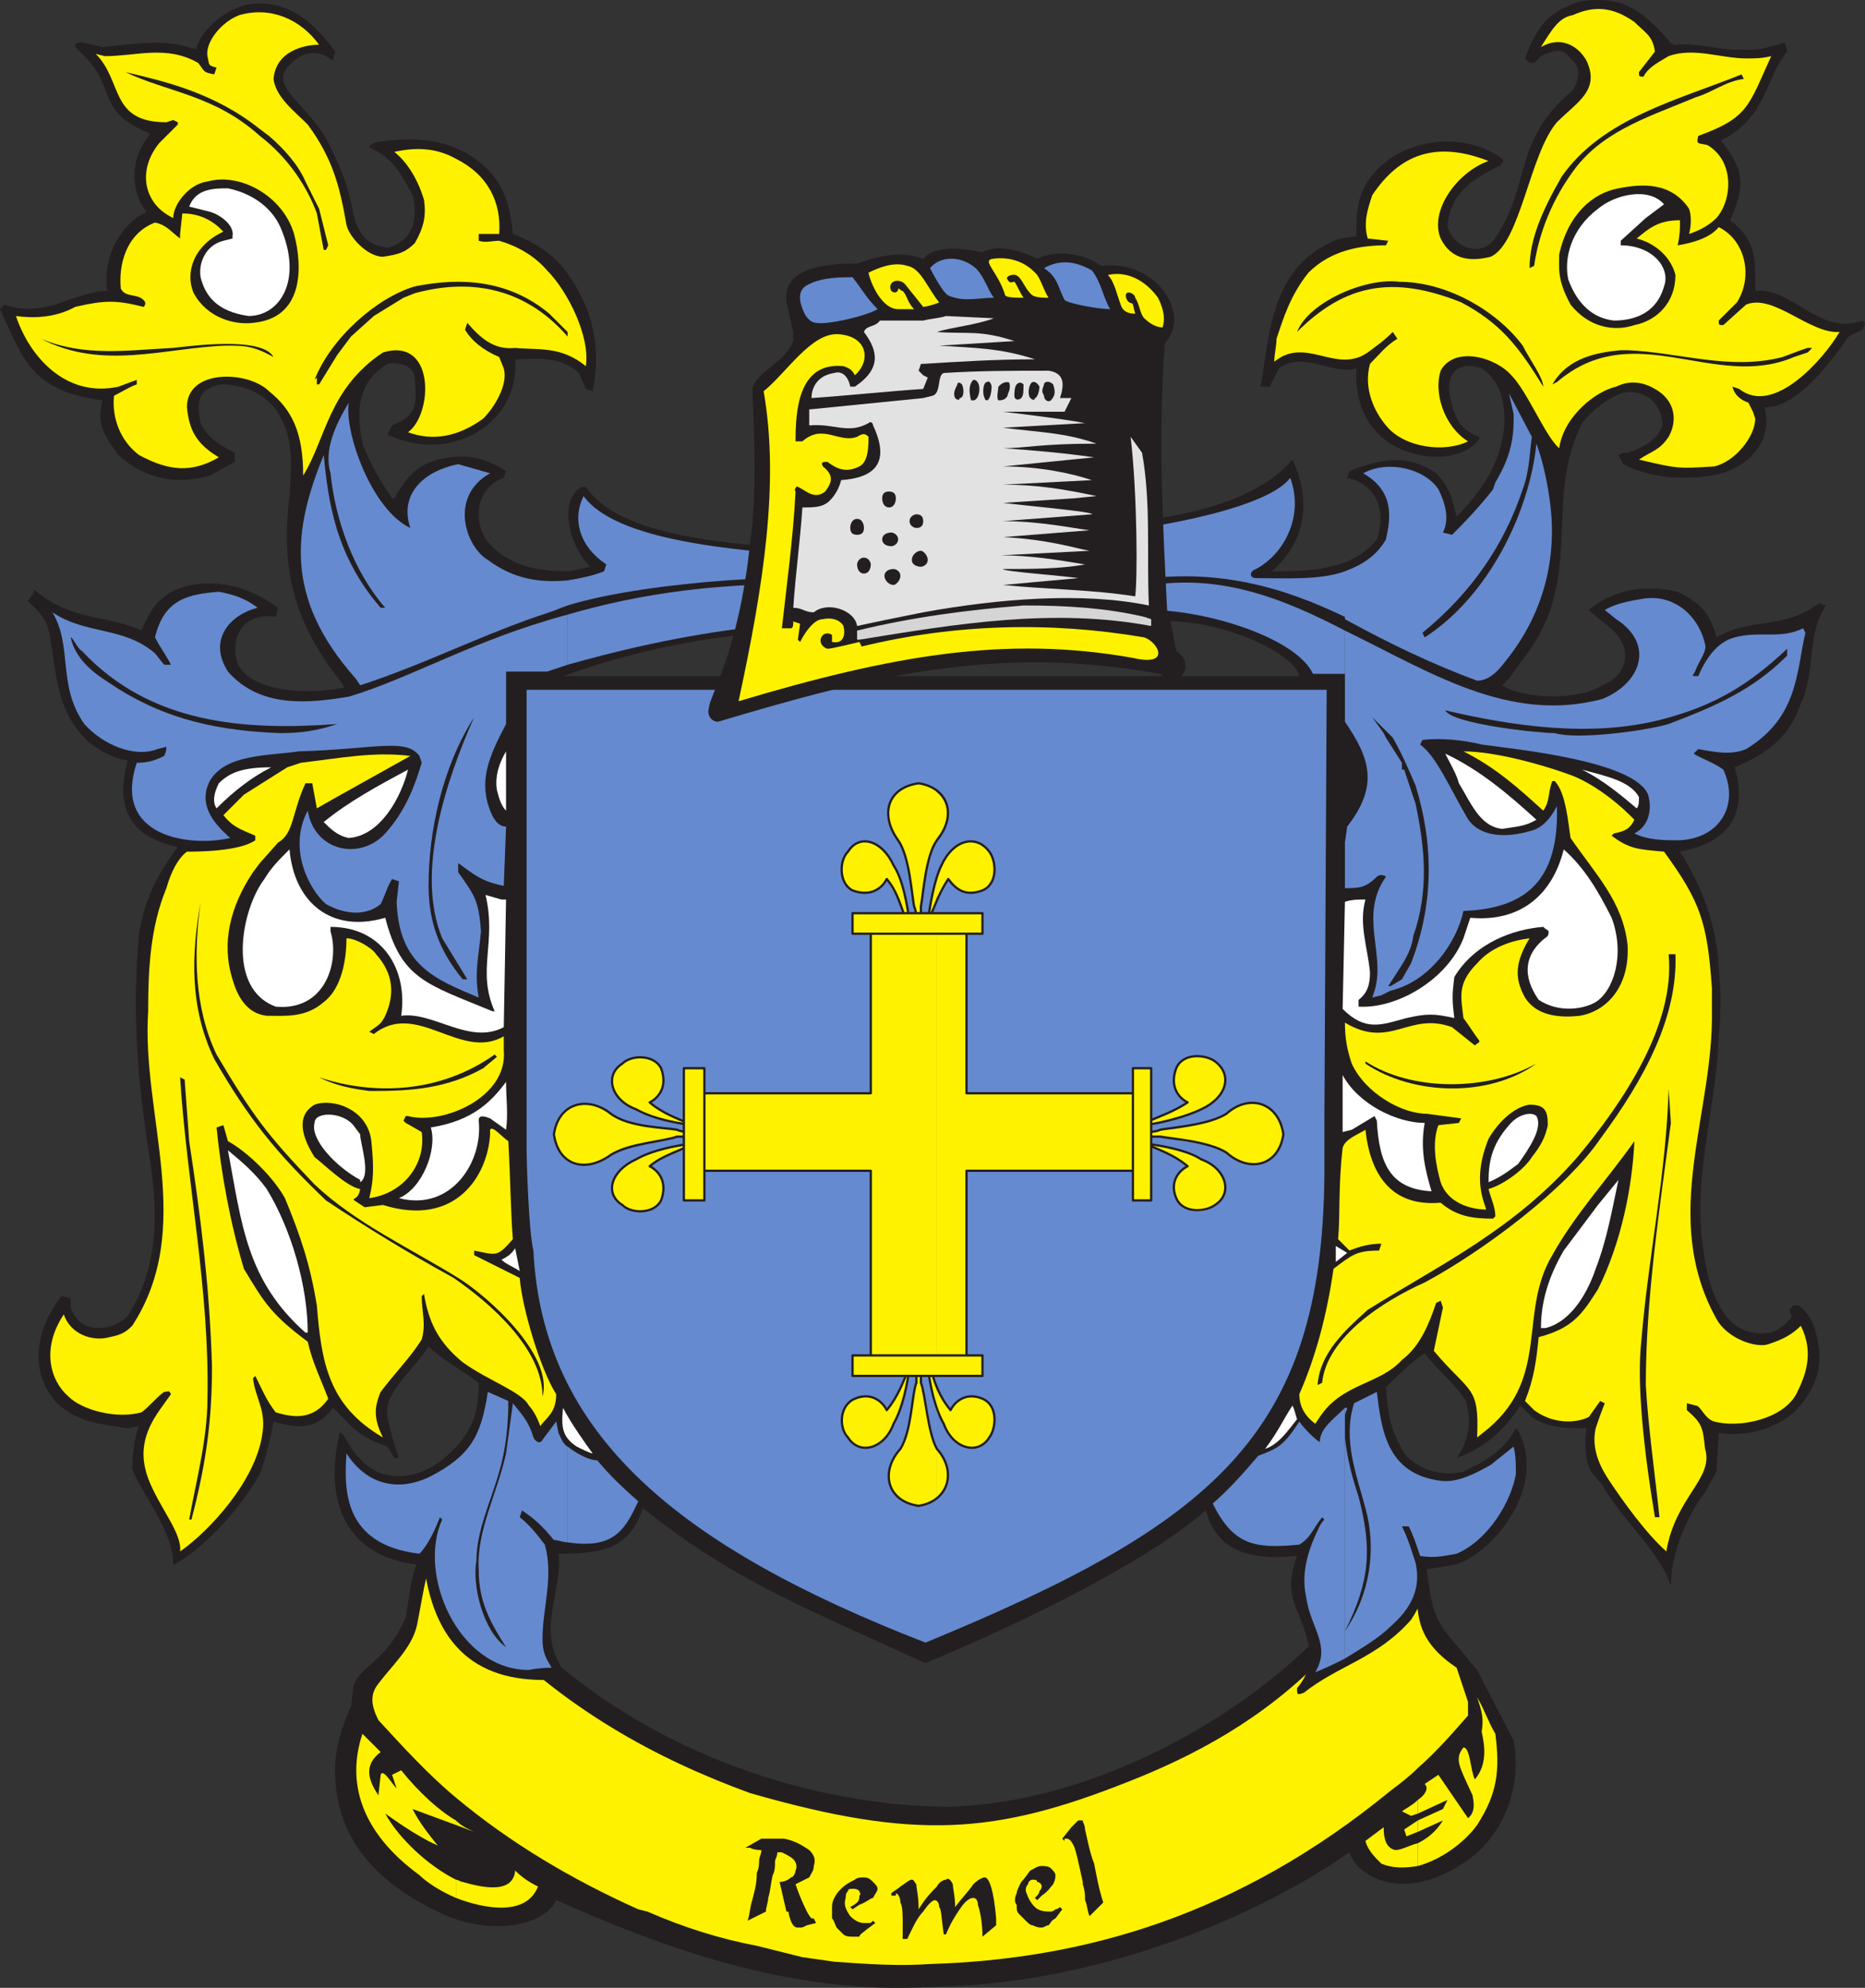 <svg xmlns="http://www.w3.org/2000/svg" width="613.616" height="654.068"><rect width="100%" height="100%" fill="#333333" stroke="none"/><path fill="#231f20" fill-rule="evenodd" d="m498 572.724-12-23.25-7.5-9c-9-9.75-7.5-16.5-9.75-28.5-2.25-6-6.75-15-13.5-18.75s-15-4.5-21.75 9c-4.5 7.5 3 11.25 6.75 9l4.5-6.75c6-3 9 6.75 4.5 14.25-18 31.5-78 74.25-137.25 75.75-39 0-108-15-155.25-74.25-2.25-6 0-9 6-5.25l2.25 2.25 3-1.5 3-10.5c-6-6.75-15.75-9.75-21-8.25-6.75 0-9 7.5-12 15s-3 11.25-4.5 20.25c-6.75 15-14.25 15-17.25 22.5l-.75 6.75c-3 6.75-4.5 11.25-5.25 18.75-.75 24 12.75 39 35.25 49.5 16.5 7.5 33.75 3.75 37.5-4.5 32.25 14.25 75.75 31.5 123.75 28.5 54.75-.75 107.25-23.25 137.25-44.25 2.25 7.5 16.5 16.5 36 4.5 14.25-8.25 21-25.5 18-41.25"/><path fill="#fff200" fill-rule="evenodd" d="M466.5 606.474v7.5c8.25-2.25 15.75-8.25 19.5-13.5 6.75-10.5 7.5-18 6-30-2.25-3.75-3.75-8.25-6-12 1.5 4.5 2.25 6.75 1.5 11.25.75 3.75 2.25 10.5-2.25 15.75-1.5-3-1.5-10.5-3.75-10.5-3 3.75-1.5 6 3 15.75 0 .75 1.5 5.25-1.5 7.5l-9.75-14.25-4.5 3c1.5 1.5 0 3.75-2.25 5.25v4.5l9.75-4.5-1.5 3-8.25 3.75v3.75l8.25-3.75c-2.25 3.75-5.25 6-8.25 7.5"/><path fill="#fff200" fill-rule="evenodd" d="M466.5 529.974v51.75c6-5.25 11.25-11.25 16.5-17.25v-4.5l-3.75-11.25c-9-6-12-12-12.75-18.75m0 51.75v-51.75c-.75-4.5-1.5-9-2.25-15 0-8.25-7.5-21.75-19.5-20.25-4.5.75-7.5 7.5-9 11.25l3.75.75c3-5.25 6.75-7.5 9.75-6 4.5 1.5 6.75 6 7.5 12.75 0 6-15 24.75-21 31.5-20.25 21-43.5 33-64.5 41.25-43.5 17.25-69.75 19.5-124.5 3.75-30.75-11.25-61.5-27.75-88.5-56.25-4.5-4.5-6.75-8.25-8.25-12v69.75c18 15 38.25 27 60 36.75l3 .75c12 5.25 24 9 36 11.25l15 3.75 10.5 1.5c10.5.75 21 1.5 31.5.75 50.25-1.5 101.25-15.75 151.5-57 3-2.25 6-4.5 9-7.5m0 15v-4.5c-1.5 1.5-3 2.25-5.25 3.75l3 1.5 2.25-.75m0 6v-3.75l-4.5 3 .75 2.25 3.75-1.5m0 11.25v-7.5c-3 .75-5.25 2.25-7.5 2.25-3-.75-3.75-3.75-3.75-7.5l-6 4.5c.75 3 3 5.25 5.25 7.5 3.75 1.5 7.5 1.5 12 .75m-316.5 4.5v6c9.75 3.75 23.25 6 27-3.75-3-1.5-5.25-3-7.5-5.25-.75 8.25-12 5.25-17.25 3.75-.75 0-1.5-.75-2.25-.75m0-19.5v1.5l6 2.25c-1.5-.75-3.75-1.5-6-3.75m0-99v6.75c1.5-.75 3.75-1.5 6.75-1.5 3 .75 5.25 2.25 7.5 5.25l.75-3.75.75-2.25c-3.75-2.25-10.5-6-15.75-4.5m0 6.75v-6.75c-1.5.75-2.25 1.5-3.75 3-6 11.25-6.75 20.25-9 31.5-1.5 7.5-8.25 13.5-12.75 19.5-3 3.75-2.25 7.5 0 12 8.25 9 16.5 18 25.5 25.5v-69.75c-.75-3-1.5-5.25-1.5-7.5-.75-3.75 0-6 1.5-7.5"/><path fill="#fff200" fill-rule="evenodd" d="M150 600.474v-1.5c-5.25-3-12-9-18-16.5l-3 1.5 1.5 4.5c-1.5-1.5-4.5-6.75-5.25-4.5l-.75 6.75c-3-4.5-5.25-9.75.75-14.25l-6-6c-5.25 15.75-.75 32.25 18.75 46.5 2.25 2.25 6.75 5.25 12 7.5v-6c-9-4.5-18.75-13.5-23.25-21.75 5.25 3.75 12 8.25 17.25 10.5-3-3.75-6-7.5-8.25-12l14.25 5.25"/><path fill="#231f20" fill-rule="evenodd" d="M85.5 484.974c-6.75 12-18.75 24.75-28.5 30 0-11.25-9.75-22.5-13.5-31.5 0-3.75.75-11.25 2.25-14.25l-3.75.75c-8.25-1.5-15.75-1.5-23.25-8.25-9-9.75-7.5-24 1.5-35.25l3 .75v3c3.75 11.25 18 6 19.5 1.5 11.25-18 8.25-39.75 6-54-3.75-24-5.25-46.5-3-70.5 1.5-9.75 5.25-18.75 12.75-28.5-17.25-3.75-20.25-14.25-16.5-28.5-4.5-.75-9-3-12.75-6-10.5-9.75-10.5-21-12.75-34.5-.75-5.25-3-8.25-7.5-12 1.5-1.5 2.25-3 2.25-3.75 12 10.5 24 8.25 35.25 13.5 3-6.75 5.25-11.25 13.5-14.25 10.5-3 21-.75 31.5 6.75l-.75 3c-10.5-1.5-15 6-12.75 15 4.5 10.5 25.5 10.5 35.25 8.25l-.75-1.5c-15.75-19.5-20.25-37.5-17.25-61.5.75-11.25 1.5-19.5-4.5-28.5-5.25-6.75-12.75-8.25-18-8.25-7.5 1.5-8.25 5.25-6.75 12.75 2.25 4.5 5.25 6.75 11.25 9.75v3l-8.25 4.5c-10.5 3-21 1.5-30-6.75-4.5-6-7.5-10.5-5.25-18-24-3-26.25-14.25-33.75-30l1.5-1.5c6 2.25 12.75 1.5 18.75-.75 4.5-1.5 10.5-3.75 15-3.75-1.5-10.5 3.75-21 12-25.5.75 0 .75-.75.75-.75-3.75-4.5-6.75-15.75 1.5-25.5-18.75-7.5-10.5-15-22.5-26.25-1.5-1.5-4.5-3.75 0-3.75l6.75 1.5c8.25-.75 17.25-2.25 25.5-.75l5.25 1.5.75-2.25C69 6.474 78 1.224 84 1.224c10.5-.75 18.75 5.25 26.25 15.75 0 .75-.75 2.25-.75 3-4.5-3.75-9-3-12.75 0-4.5 3.75-4.5 6.75-1.5 10.5 4.5 6 9.75 9.75 13.5 18 3.75 7.5 6 13.5 7.5 21.75 1.5 6.75 4.5 10.5 11.25 11.25 9.75-2.25 9.75-12 8.25-17.25-3.75-6.75-6-12-14.25-15.75 0-.75.75-.75 1.5-1.5 16.5-3 30 0 39 10.5 4.5 5.25 6 12 6.75 19.5 6 2.25 12.75 6 17.25 12 9 12 12 25.5 9 39.75l-2.25-.75-2.25-5.25c-6.75-6-14.25-4.5-21-4.5 1.5 21.75-21.75 34.5-42 24.75l1.5-3c7.5-3 8.25-6 7.5-15 0-4.5-4.5-6-9-5.25-11.25 6.75-9.75 18-8.25 26.25 3 7.5 5.25 11.25 9.75 18h.75c3-5.25 6-9.75 12-12 9-3 16.5-2.25 24.75 3l-.75 2.25c-9 3-10.5 14.25-5.25 21 7.5 9 18.75 9.75 27 9.75l6.75-1.5c-6-5.25-11.25-21-3-26.25h1.5c14.25 21 67.5 18 78.75 22.5l6.75 15.75c-3.75 14.25-34.5 3-93 24H427.5c-1.5-7.5-26.25-19.5-48-18l-21.75-30.75c9-2.25 50.25-2.25 67.5-22.5 5.25 11.25 6 25.5-6.75 36.75 11.25 0 26.25 0 34.5-10.5 3-8.25.75-18-9.75-20.25l.75-2.25c9.75-3.75 18.75-6 28.5.75 4.5 4.5 5.25 8.25 6.75 14.25 10.5-10.5 15-20.25 15.75-30.75 0-6-.75-13.5-7.5-18-6-2.25-12 0-10.5 9 1.5 6.75 3 11.25 9.75 13.5v.75c-5.25 6.75-15.75 6.75-22.5 4.5-10.5-3-18.75-12-18-27.75-8.25 2.25-17.25-6-25.5 0l-3 6h-3c3-16.5 3-40.5 26.25-48.75l5.25-.75c0-7.5 0-14.25 6-21 9-10.5 28.5-14.25 42-4.5.75.75 0 1.5-.75 2.25-9 4.5-16.5 9-17.25 20.25 2.25 6.75 10.5 9.75 15 4.5 12.75-17.25 6-33 26.25-49.5 3.75-6.75.75-9-1.5-11.25-2.25-3-6-1.5-9 0l-2.25 2.25h-1.5l-1.5-1.5c3.75-9.75 6.75-15 18-18.75 15-2.25 21 3.75 29.25 12.75 0 .75 1.5 1.5 2.25 1.5 7.5-.75 17.25 2.25 21 1.5 6 .75 9.75-.75 15-2.25l.75 3c-5.25 6-6.75 16.5-13.5 23.25-3 3-5.25 4.5-8.25 6 7.5 9.75 8.25 14.25 3 26.25 9 6.75 8.25 13.5 8.25 23.25 12-1.5 21 15 35.25 9.75 1.5.75.75 1.5 0 3l-4.5 2.25c-5.25 7.5-17.25 24-27.75 23.25 3 10.5-4.5 20.25-17.25 22.5-10.5 1.5-20.25.75-29.25-3.75l-1.5-3 1.5-.75h1.5c5.25-1.5 12.75-6 11.25-11.25-1.5-7.5-8.25-9.75-13.5-8.25-5.25 2.25-9 5.25-12.75 9.75-12.75 25.5.75 50.25-18 75.75l-6 8.25-2.25 2.25c6.75 4.5 24.75 5.25 33 0 7.5-3 9-9.75 6-15-3-4.5-6.75-6-10.5-9.75 9-7.5 19.5-8.25 29.25-6 7.5 3.75 10.5 6.75 12.75 15 11.25-6.75 21.75-2.25 33.75-11.25l2.25.75c-6.75 10.5-3 21-8.25 32.25-3.75 11.25-11.25 16.5-21.75 21 4.5 15.75-2.25 24.75-18 27.75 7.5 12 12 24 12.75 38.25.75 7.5.75 15 0 22.5-.75 21-6.75 40.5-6 60.75.75 12.75 3.75 39.75 22.5 36.75 2.25 0 6-3 7.5-5.25l-.75-2.25c1.5-1.5.75-1.5 3-1.5 3 2.25 4.5 5.25 5.25 7.5 3 9.75 2.25 18-6 27-6 6-16.5 9-25.5 7.5 0 0-.75 12-.75 12.75l-3.75 6.75c-6.75 9-11.25 21-11.25 30.75-.75-1.5-.75-2.25-1.5-3.75-6-11.25-15-18.75-21-29.25l-3.75-4.5c-2.25-4.5-2.25-10.5-1.5-14.25-6 0-12.75 0-18-3.75l-3.75-3.75c-4.5 6.75-10.5 13.5-21 17.25 3.75-5.25 5.25-12 3-18.75-3-5.25-9.75-10.5-13.5-15.75-4.5 3-9 7.5-12.75 11.25.75 11.25 2.25 15 6 21.75 5.25 6 12.75 7.5 19.5 6 6-3 12.75-6 17.25-14.25l.75.75c10.5 20.25-11.25 42.75-21.75 44.25l-9 1.5c.75 6.75-1.5 12-4.5 16.5-11.25 12.75-24 15-35.25 24-2.25.75-2.25.75-2.25-1.5 3.75-4.5 5.25-9.75 3.75-14.25-2.25-12-9-15-3.75-29.25-15.75 1.5-26.25-1.5-30-15-21.75 18.75-65.25 39-92.25 50.25-42.75-19.5-63.75-27.75-93-51-4.5 14.25-15 15-27.75 15 1.5 12.75-7.5 24.75 1.5 38.25 1.5.75 2.25 3 0 3-25.5 2.25-42-8.25-45.75-37.5-23.25-1.5-33.75-18-27.75-43.5h.75l1.5 2.25c2.25 4.5 6.75 9.75 12 11.25 8.25 2.25 17.25-.75 25.5-10.5 5.25-6.75 6-12.75 6-19.5-6-4.5-12-7.5-16.5-12-4.5 7.5-15 15-13.5 23.25.75 4.5 2.25 9 3.75 13.5h-1.5l-2.25-3.75c-11.25-3.75-12.75-8.25-18-12.75-5.25 7.5-12 6.75-19.5 4.5-.75 4.5-3 13.5-4.5 17.25"/><path fill="#668acf" fill-rule="evenodd" d="M173.25 226.974v150c0 6 .75 28.5 2.25 34.5 3 60.75 48 97.5 129 129 94.5-39 130.5-68.25 131.25-153.75v-18.75l.75-141H173.25m269.25 309.75v9c6-3.75 11.25-6.75 15.75-11.25 7.5-6.75 9-13.5 7.5-20.25-1.5-4.5-2.25-7.5-4.5-12h2.25c1.5 3 2.25 5.25 3.75 9.75 5.25.75 7.5 0 12-.75 10.5-4.5 18-17.25 19.5-26.25 0-3 0-6-.75-9l-7.5 6c-5.25 3-11.25 6-16.5 5.25-18-2.25-19.5-17.25-21-29.25l-7.5 3.75c-3.75 12 .75 23.25 3.75 34.5 3.75 13.5 1.5 28.5-6.75 40.5"/><path fill="#668acf" fill-rule="evenodd" d="M442.5 472.974v63.75c8.25-16.5 9-27 4.5-44.25-2.25-6.75-3.75-12.75-4.5-19.5m0-9.75v3c0-1.5.75-2.25.75-3h-.75m0-186v15c4.5 0 6.75 0 10.5-3.75.75-.75 2.25-.75 3 0-9 12.75 0 25.5-3.75 37.5l-.75 2.25 3-.75 3-1.5c12.75-3 21.75-15.75 24-26.25 21-.75 31.5-10.5 30.75-34.5-2.25 4.5-5.25 7.5-9 8.25-7.5 2.25-17.25 2.25-21-5.25-5.25-9-9.75-19.5-15-23.25l.75-1.5c6-.75 13.5 0 19.5 1.5 10.5 1.5 50.25 5.25 54.75 16.5 1.5 5.25 0 10.5-4.5 12.75 4.5 2.25 9.75 2.25 15 2.25 13.5-.75 19.5-12 14.25-23.25-3-2.25-7.5-3.75-9.75-5.25l1.5-1.5c4.5.75 10.5 2.25 15.75 0 17.25-10.5 16.5-25.5 19.5-38.25l-.75-1.5c-7.5 3.75-14.25.75-22.5 3-6 1.5-9.75 7.5-12 12.75-3 0-1.5 0-.75-2.25s3.75-6 3-8.25c-2.25-9.75-10.5-16.5-20.25-15-4.5.75-9 1.5-12.75 3.75l3.75 3c12.75 8.25 8.25 21-4.5 26.25-30.75 8.25-57-9-84.75-22.5v30c8.25 12 11.25 21 .75 34.5l-.75 5.25"/><path fill="#668acf" fill-rule="evenodd" d="M442.5 187.974v15.75c15 8.25 29.25 15 43.5 20.25 3.75 0 6.75-3 9-6 13.5-16.5 17.25-35.25 15-52.5-.75-6-2.25-13.5-4.5-19.5-2.25 22.5-15.75 50.25-36.75 63.75l-.75-1.5c16.5-13.5 27-29.25 33-47.25 2.25-6 2.25-12 3-17.25l-7.5-14.25 1.5 6.75v2.25c0 6.75-1.5 12.75-6 20.25l-.75 2.25c-2.25 3-6.75 8.25-12.75 14.25l-.75.75-3-.75c2.25-4.5.75-9.75-1.5-14.25-4.5-6.75-16.5-9.75-24.75-5.25 10.5 6 9 15 7.5 21.75-3 5.25-7.5 8.25-13.5 10.5m0 15.75v-15.75c-8.25 3-19.5 2.25-29.25 2.25-2.25 0-2.25-2.25 0-3 9.75-5.25 15.75-18 11.25-30-8.25 11.25-54 18-63 18l12 15.75c31.5-5.25 56.25 6 69 12v.75"/><path fill="#668acf" fill-rule="evenodd" d="M442.5 237.474v-30c-20.25-10.5-42-19.5-67.5-14.25l5.25 7.5c19.5.75 46.5 9.75 51.75 21h10.5v15.75m0 228.75v-3c-3.75 3.75-8.25 6.75-8.25 11.25-1.5-.75-5.25-4.5-6.75-6.75-5.25 8.25-7.5 9-13.5 11.25-4.5 5.25-9 10.5-15 15.75 6.75 13.5 13.5 15 28.5 13.5 3.75-2.25 4.5-5.25 7.5-9l.75.75c-1.5 1.5-2.25 3.75-3 5.25-3 6.75-4.5 13.5-3 20.25 1.5 10.5 8.25 15.75 3 24.75 3.75-1.5 6.75-3 9.75-4.5v-9c0 .75-.75 1.5-.75 2.25 0-.75.75-1.5.75-2.25v-70.5m-255.75 9.75v31.5c15 2.25 18.75-3.75 23.25-13.5-6-5.25-9.75-9-13.5-13.5-3 0-6.75-2.25-9.75-4.5m0-273.75v16.5c63.75-18 84.75-10.5 90-18.75 0-2.25-.75-4.5-2.25-7.5-36.75-1.5-64.5 3-87.75 9.75"/><path fill="#668acf" fill-rule="evenodd" d="M186.75 190.974v8.25c26.25-8.25 84-11.25 87.75-7.5l-3.75-8.25c-20.25-2.25-66.75-3.75-78.75-20.25-3.75 7.5-1.5 16.5 7.5 22.5l-.75 2.25c-3.75 1.5-7.5 2.25-12 3m0 8.25v-8.25c-8.25.75-17.25 0-26.25-6.75-7.5-4.5-12.75-21 .75-28.5l-10.5-3c-11.25 2.25-19.5 9.75-15.75 21-12.75-6-21.75-31.5-20.25-41.25-4.5 7.5-8.25 15.75-6 23.25 1.5 15 7.5 32.25 18 44.25h-1.5c-15-17.25-17.25-35.25-18.75-50.25-9.75 24-13.5 46.5 10.5 73.5l1.5 2.25c21-6.75 41.25-17.25 62.25-24 2.25-.75 3.75-1.5 6-2.25"/><path fill="#668acf" fill-rule="evenodd" d="M186.75 218.724v-16.5c-30.75 8.25-51.75 21-72 27-13.5 2.25-29.25 3.75-39.75-8.25-6.75-10.5.75-18.75 9.75-21-3.75-3-8.25-4.5-12.75-5.25-9.75.75-18 2.25-21 15 1.5 3 3.75 6 5.25 9H54l-3-3.75c-10.5-9-22.5-6-33.75-13.5 6.75 11.25 1.5 24 10.5 36.75 6 6.75 16.5 11.25 24 8.25l3-.75c0 .75 0 1.5-.75 3-3 1.5-5.25 2.25-9 2.25-8.25 24.75 18 27.75 30.75 24.75-6-5.25-10.5-11.25-6.75-18.75 5.25-9 19.5-8.25 29.25-9.75 25.5-.75 35.25-4.5 39.75 1.5l.75 2.25c-2.25 7.5-5.25 15.75-12 23.25-8.25 9-23.25 6-25.5-7.5-6.75 12.75.75 26.25 6 30.75 6.75 3.75 13.5 3.75 18 0 1.5-3 2.25-6 3.75-8.25l2.25.75-.75 6.75c.75 21 12.75 25.5 27 31.5-1.5-8.25 0-13.5.75-21.75-.75-10.5-2.25-12-7.5-19.5v-3c5.25 3.75 7.5 6 15 7.5l.75-19.5c-3.75 0-5.25-5.25-6-7.5-2.25-8.25 0-15 6-26.25v-17.25H180l6.75-2.25m0 288.75v-31.5c-1.5-.75-2.25-3-3-4.5l-.75-3.75-4.5 6c-.75 1.5-2.25.75-3-.75-1.5-5.25-3.75-7.5-6.75-11.25l-2.25 16.5c-3 13.5-9.75 25.5-9 38.25 0 10.5 3.75 17.25 9 25.5-7.5-5.25-11.25-20.25-9.75-28.5 0-9.75 4.5-18.75 7.5-29.25 2.25-7.5 3-15.75 3-23.25l-6.75-3c-2.25 15-6 21-18.75 27.75-10.5 5.25-21 3-27.75-7.5-.75 11.25-1.5 30 24 33 3-3 5.25-8.25 6.75-12l.75.75c-8.25 18 5.25 49.5 28.5 49.5 3.75-.75 6.75-.75 7.5-.75-2.25-3.75-3-5.25-3-9.75 0-9.75 3.75-20.25.75-30.75-2.25-3-5.25-6.75-8.25-9l.75-2.25c4.5 3 6.75 5.25 10.5 9.75 1.5 0 3 .75 4.5.75"/><path fill="#fff" fill-rule="evenodd" d="M416.25 476.724c4.5-6 6-9.75 9-14.25.75 1.5.75 2.25 1.5 4.5-3 3.75-6 8.25-10.5 9.75m-226.5-.75c-4.5-3-5.25-6-4.5-12.75 2.25 4.5 7.5 12 9.75 15-.75 0-3.75-1.5-5.25-2.25m-89.25-37.5c-19.5-17.25-21-36-25.5-60 4.5 3.75 9 7.5 12.75 12.75 8.25 13.5 13.5 32.25 13.5 47.25h-.75m406.5-1.5c0-8.25 2.25-16.5 7.5-25.5l11.25-15 6.75-8.25c-2.25 10.5-3.75 19.5-7.5 29.25-2.25 6.75-7.5 17.25-16.5 19.5H507m-342-22.5c1.5-.75 3-1.5 4.5-3.75l1.5 7.5c-2.25-1.5-4.5-2.25-6-3.75m274.5-4.5 3.75 2.25-3.75 3zm-308.25-15.75c7.5-3 12.75-15.75 10.5-23.25 14.25-2.25 20.25-9 24.75-15 0 5.25.75 10.5 0 15.75l-5.25-3.75c-3.75-1.5-3.75 0-3.75.75 1.5 13.5-9 30-26.25 25.5m321.75-25.5-.75-1.5-7.5 4.5-3 .75v-18.75c5.25 9.75 18 15.75 27 15.75-1.5 8.25 0 15 2.25 22.5-13.5-.75-17.25-9-18-23.25m-334.5 19.5c-8.25-4.5-16.5-13.5-15-18.75 0-3.75 9-3.75 12.75.75l2.25 3c0 3 3.75 13.5 0 15.75v-.75m371.25.75c0-6 .75-12 6.75-18.75 3-3.75 7.5-4.5 9-3 2.25 3.75-2.25 10.5-6 15.75-3 2.25-6 4.5-9.75 6M132 334.224c2.25-15-6-29.25-23.25-29.25v1.5c3 9.75-1.5 26.25-18 24.75-16.5-6-11.25-32.25-3.75-42 2.25-3.75 4.5-6 8.25-9.75 1.5 17.25 13.5 27.75 31.5 22.5 5.25 20.25 13.5 21.75 35.25 30.75h.75c-6-13.5.75-22.5-3-38.25l5.25 1.5h1.5l-.75 42c-11.25 6-23.25-5.25-33.75-3.75m309.75-2.25.75-35.25c2.25-.75 4.5-.75 6.75-.75-2.25 8.25.75 15.75 1.5 24 0 3.75-.75 6.75-3.75 9v2.25c12.75.75 29.25-9 34.5-22.5l2.25-6.75c16.5 1.5 27-7.5 30.75-22.5 6.75 6 11.25 13.5 15.75 22.5 4.5 12 .75 24-5.25 27.75-3.75 2.25-12 3.75-18.75-.75-5.25-7.5-5.25-15 3-21 .75-2.25 0-1.5-1.5-3-9.75.75-22.5 5.25-29.25 16.5-.75 6-.75 7.5 0 13.5-6.75-1.5-9-1.5-15.75 0-8.25 2.25-13.5 4.5-21-3"/><path fill="#231f20" fill-rule="evenodd" d="M456.75 324.474c3.75-6 7.5-10.5 8.25-16.5 5.25-15 3.75-29.25.75-43.5l-3.75-11.25h-.75v-2.25l-5.25-8.25-.75-1.5-3.75-5.25 6.75 6.75c3 5.25 5.25 10.5 7.5 15.75 6 19.5 6 39-1.5 58.5l-3 5.25-3.75 2.25h-.75m-304.5-2.25c-7.5-9-11.25-18.75-11.25-30.75 0-18 4.5-39 15-55.5-9 20.25-19.5 51-10.5 72.75l8.25 13.5h-1.5"/><path fill="#fff" fill-rule="evenodd" d="M106.5 270.474c8.25-6.75 18-12 27.75-17.25-2.25 9-9 21.75-19.5 22.5-3.75-.75-6-3-8.25-5.25m373.5-12.75c-.75-3-3-6.75-4.5-9.75 11.25 5.25 21 13.5 30 21.75-3.75 2.25-6.75 2.25-11.25 3-7.5-.75-10.5-9-14.25-15m-316.5 2.25c-.75-4.5.75-9 3-12.75v19.5c-1.5-1.5-2.25-3.75-3-6.75m375 6c-4.5-3.75-10.5-9-18-12.75 8.25 2.25 15.75 3.75 18.75 9 0 1.5 0 3-.75 3.75m-467.25 0c-1.5-2.25-.75-5.25.75-8.25 3.75-3.75 8.25-5.25 17.25-5.25-6 3-12 7.5-18 13.5"/><path fill="#231f20" fill-rule="evenodd" d="M511.5 241.224c-5.25 0-33.75-3-36-7.5 22.5 5.25 48 9 71.25 3 17.25-4.5 28.5-11.25 41.25-23.25v2.25c-11.25 11.25-23.25 16.5-39 22.5-7.5 2.25-30 5.25-37.5 3"/><path fill="#fff200" fill-rule="evenodd" d="M99.75 156.474c0-14.25-3.75-21.75-11.25-27.75-6.75-6.75-27-7.5-27 5.25.75 7.5 3 12 10.5 16.5-9 5.25-16.5 4.5-26.25-.75-6-4.5-9-12-8.25-19.5 3-1.5 5.25-3 7.5-3.75v-1.5l-6 2.25c-17.25 3.75-29.25-9.75-33.75-23.25 5.25.75 12.75.75 19.5-3 9.75-2.25 13.5-2.25 22.5 0 .75-.75.75-1.5 0-2.25-2.25-2.25-6-.75-7.5-3.75-.75-7.5 1.5-18 11.25-21.75 3.75.75 5.25 3 8.25 5.25v-1.5l.75-6.75c4.5 0 9 1.5 12.75 5.25l.75.75c-9.75 4.5-12.75 13.5-9.75 20.25 4.5 8.25 13.5 10.5 19.5 9.75 16.5-1.5 16.5-18 13.5-29.25-3.75-12.75-18-20.25-28.5-17.25-6 .75-11.25 7.5-11.25 12-9.75-4.5-12-15.75-4.5-24.75l6-6v-.75l-1.5-.75-2.25.75c-18.75 0-14.25-13.5-23.25-22.5l3 .75c10.5 0 20.25-3.75 30.75 2.25 2.25 3 1.5 3 5.25 3.75l.75-2.25c-3-.75-2.25-.75-3-3.75-.75-4.5 4.5-11.25 10.5-13.5 10.5-3 20.25 1.5 26.25 9.75-5.25 0-14.25 2.25-15 11.25.75 6 6.75 10.5 11.25 15 8.25 11.25 10.5 20.25 12.75 33 .75 3.75 6.75 10.5 12 10.5 5.25-.75 7.5-1.5 10.5-4.5 3-5.25 3.75-9 3-14.25-2.25-7.5-6-12.75-9.75-15.75 6.75-1.5 13.5-1.5 20.25 2.25 10.5 5.25 15 14.25 14.25 24.75h-6.75v2.25c2.25.75 4.5 0 6.75 0 5.25 1.5 11.25 4.5 15.75 9.75 6.75 6.75 14.25 21.75 12.75 31.5-8.25-6.75-15.75-5.25-23.25-6-6.75.75-11.25-3-15.75-8.25l-.75 2.25c2.25 3.75 6 6.75 11.25 9l1.5 3.75c1.5 5.25-3 12.75-6.75 16.5-8.25 6-16.5 7.5-24.75 4.5 8.25-6 9-31.5-8.25-26.25-18 12-18.75 28.5-26.25 40.5m-40.5 354c.75-6-6.75-14.25-10.5-24-3-8.25-1.5-15 3.75-22.5l3.75-5.25c-.75-1.5-.75-.75-2.25-.75-2.25 1.5-5.25 5.25-7.5 6.75-8.25 2.25-19.5-.75-24-5.25-6-5.25-9-15.75-1.5-27 2.25 6.75 9.75 9 15 7.5 3.75-.75 5.25-1.5 7.5-3.75 21-32.25 3-69 5.25-103.5 0-14.25.75-27.75 6-40.5 1.5-5.25 3.75-9.75 6.75-12 3 0 17.25 0 22.5-3.75v-1.5c-5.25-2.25-7.5-3-10.5-6.75l6.75-6.75 14.25-9 4.5-1.5c12.75-1.5 24-3.75 36-2.25l-25.5 14.25-5.25 3-1.5-8.25h-2.25c-4.5 9.75-3.75 16.5-9 19.5l-6 6.75-2.25 3c-7.5 11.25-10.5 23.25-6.75 35.25 1.5 5.25 4.5 11.25 11.25 12 6 0 12.75.75 18.75-4.5 6-4.5 7.5-14.25 7.5-21 3 0 8.25 3 9.75 5.25 6 6.75 6 13.5 3 20.25-1.5 3-2.25 3-5.25 5.25l1.5.75c14.25-11.25 28.5 9 42.75.75v4.5c1.5 15.75-20.25 24.75-31.5 21.75h-.75l-.75 1.5.75.75 5.25 3c1.5 10.5-6 20.25-17.25 21.75 1.5-6 1.5-10.5.75-18-.75-11.25-12.75-15-18.75-12.75-5.25 3-5.25 9 0 17.25 3 2.25 10.5 9.75 15 10.5-.75 5.25-5.25 1.5 1.5 6l6-.75c24 7.5 34.5-9.75 35.25-23.25v-1.5c.75-1.5 3.75 2.25 6 3.75.75 13.5.75 23.25 1.5 32.25-5.25 6-5.25 5.25-12.75 3.75v1.5l15 7.5c.75 9.75 6.75 30 12 38.25 0 6-3 7.5-5.25 10.5-.75-2.25-2.25-5.25-3.75-6.75-2.25-4.5-13.5-8.25-21.75-14.25-8.25-6.75-11.25-13.5-12.75-22.5l-.75.75c0 5.25 1.5 9 0 14.25-3.75 6-9 11.25-13.5 17.25-2.25 5.25-2.25 9 .75 15-18-10.5-20.25-24.75-21.75-43.5-2.25-13.5-5.25-22.5-10.5-35.25-3.75-6.75-12-15-18.75-18.75l-1.5-5.25-2.25.75c1.5 15 4.5 31.5 9 46.5 6.75 11.25 9 15 21 24 1.5 6.75 4.5 12.75 6.75 18.75-5.25 7.5-12 6-17.25 4.5-3-3.75-4.5-7.5-6.75-12l-.75.75c.75 6.75 4.5 10.5 3 18.75-2.25 15-17.25 31.5-27 38.25m489 0c-6.75-6-14.25-16.5-18.75-23.25-3-4.5-6-10.5-4.5-17.25.75-2.25 1.5-4.5 3-8.25l-1.5-.75-3.75 5.25c-4.5 2.25-12 2.25-18-2.25l-3-3c3-7.5 3.75-13.5 4.5-21 11.25-3 14.25-7.5 19.5-15.75 7.5-15 11.25-33 12-48.75-9 12.75-19.5 24-27 37.5-11.25 18.75-.75 39.75-21 57l-3.75 3c.75-17.25-2.25-14.25-14.25-28.5l3-14.25-.75-2.25-1.5.75c-2.25 6.75-5.25 14.25-11.25 18.75-7.5 8.25-19.5 7.5-27 18.75l-1.5 2.25c-3-2.25-5.25-5.25-5.25-9.75 5.25-12 9-25.5 11.25-41.25 6-4.5 7.5-6 15-6l.75-2.25c-3.75 0-6.75.75-10.5 2.25l-3.75-3.75c.75-7.5 0-17.25 1.5-30 .75-3 5.25-4.5 7.5-6 1.5 14.25 8.25 25.5 24.75 24 5.25 4.5 10.5 5.25 17.25 5.25l.75-.75c0-3-1.5-6-2.25-9 5.25-1.5 12-6.75 14.25-10.5 3-3.75 4.5-6.75 5.25-10.5 0-4.5-.75-6.75-6-6.75-5.25.75-10.5 6-13.5 11.25-3 7.5-3.75 14.25-1.5 21l.75 2.25c-5.25 0-12.75-2.25-15-9-1.5-5.25-3-12.75-.75-18.75l6.75-.75.75-1.5-11.25-1.5c-8.25 0-20.25-6.75-24.75-16.5-1.5-4.5-2.25-8.25-2.25-13.5 15 9 21-3.75 35.25 1.5l7.5 6c.75-.75 1.5-.75 1.5-1.5-2.25-3-3-4.5-5.25-7.5-.75-6.75-2.25-11.25 4.5-18 4.5-5.25 11.25-7.5 17.25-8.25-4.5 7.5-5.25 12.75-1.5 19.5 3.75 6 11.25 6.75 18 6 9-1.5 16.5-9.75 15.75-23.25-1.5-14.25-10.5-23.25-18.75-35.25-.75-4.5-1.5-15-5.25-18.75h-.75c-1.5 3.75-.75 6.75-3 9.75-8.25-7.5-15.75-14.25-26.25-19.5 10.5 0 26.25 4.5 34.5 7.5 6.75 2.25 15 8.25 20.25 13.5l1.5 1.5c-1.5 3-3 3.75-6.75 4.5l-.75.75c6 4.5 9 4.5 17.25 5.25 12 16.5 14.25 23.25 15.75 45v6.75c.75 34.5-17.25 68.25 1.5 102 3.75 6.75 13.5 9.75 17.25 8.25 4.5-1.5 7.5-3 10.5-6 4.5 9 1.5 16.5-1.5 22.5-4.5 8.25-18.75 11.25-27 9-3-.75-4.5-5.25-6-5.25l-3-.75v2.25c5.25 4.5 5.25 6 6 12.75 3 9.75-9.75 15.75-12.75 33.75m-9-359.25c4.5-3 6.75-3 9.75-7.5 3-5.25 2.25-12-4.5-15.75-3.75-2.25-8.25-3-12.75-.75-6.75 1.5-17.25 9.75-18.75 20.25-4.5-3.75-10.5-18.75-15.75-24-5.25-6-18.75-9.75-23.25-1.5-2.25 6.75.75 18 9 23.25-7.5 3.75-21 2.25-27-5.25-3.75-4.5-7.5-12-5.25-20.25 3-3 5.25-6 9-8.25l-1.5-2.25c-3 3-5.25 4.5-8.25 6.75-9.75 6.75-18.75-3.75-28.5 1.5l-2.25 1.5c0-2.25.75-5.25.75-7.5 2.25-6.75 4.5-14.25 10.5-21.75 7.5-7.5 17.25-9 25.5-9l.75-1.5-6.75-.75c-1.5-5.25 0-9.75 1.5-14.25 9-13.5 21-18 38.25-11.25-10.5 3.75-19.5 16.5-15.75 25.5 3.75 7.5 10.5 7.5 16.5 6 9.75-4.5 12.75-33.75 21.75-44.25 6.75-6.75 14.25-10.5 9.75-20.25-3-5.25-8.25-7.5-13.5-5.25l-1.5.75c3.75-6 6-9.75 10.5-10.5 6.75-3 12.75-3 20.25 2.25 3.75 3.75 6 4.5 6.75 9.75l-5.25 6.75c0 1.5 0 1.5 1.5 1.5 1.5-3 4.5-4.5 8.25-6.75 8.25-3 17.25.75 25.5.75 3 0 5.25 0 8.25-.75-7.5 16.5-7.5 20.25-24 26.25-.75 3 0 2.25 3 3 9 5.25 8.25 18 3 24-3 3-6.75 4.5-9 5.25.75-3 .75-6 0-8.25-6-9-15.75-8.25-23.25-6.75-8.25 1.5-16.5 8.25-19.5 21.75 0 4.5-.75 8.25 3.75 16.5 6 7.5 14.25 9 21 6.75 7.5-1.5 13.5-7.5 13.5-16.5-1.5-6-6.75-10.5-12.75-12 4.5-3.75 7.5-6 14.25-6 0 3 0 4.5-.75 8.25 4.5-.75 10.5-2.25 13.5-6 9 4.5 11.25 16.5 6 24.75l-6 6c0 1.5 0 1.5 1.5 1.5l7.5-6.75c9-3.75 21 9.75 30.75 9-5.25 9-21.75 27.75-33 18.75l-2.25-.75c.75 3 3 4.5 5.25 5.25l1.5 3 .75 2.25c0 6-6.75 14.25-13.5 15.75-12 .75-12 .75-24.75-2.25"/><path fill="#231f20" fill-rule="evenodd" d="M507.75 127.224c-8.25-13.5-14.25-21-27-27.75-22.5-9-38.25-6-54 9.75 3.75-9.75 22.5-18 33.75-16.5 15 0 31.5 9 40.5 21 2.25 4.5 6.75 10.5 6.75 13.5m-403.5-.75v-2.25l-.75.75c5.25-13.5 20.25-27 33-30.75 15-3 30.75-2.25 44.25 9l6 6v1.5c-15-17.25-33.75-18.75-50.25-14.25l-3.75 1.5-9.75 6-7.5 6.75-4.5 6-6 9.75h-.75m406.5 0c5.25-9 15-10.5 22.5-11.25h2.25c17.25.75 33.75 6.75 51 2.25l6-2.25 2.25-.75h1.5l-1.5 1.5-4.5 1.5c-26.25 11.25-52.5-13.5-78 8.25l-1.5.75m-436.5-12.75c-20.25.75-40.5 8.25-60.75-2.25 14.25 6 28.5 3.75 43.5 3 6.75-.75 29.25-3.75 33 3-6.75-3.75-9.75-3.75-15.75-3.75"/><path fill="#fff" fill-rule="evenodd" d="M531 105.474c-6.75-.75-12-5.25-15-13.5-1.5-6.75.75-16.5 9.75-23.25 5.25-4.5 16.5-7.5 21.75-1.5l-6 4.5-8.25 7.5v1.5c10.5 0 16.5 7.5 14.25 13.5-2.25 8.25-9 11.25-16.5 11.25m-449.25-1.5c-10.5-1.5-14.25-6.75-15.75-12.75-.75-4.5 1.5-10.5 7.5-12l3-.75v-.75c.75-3.75-4.5-7.5-8.25-8.25l-6-1.5c2.25-6 8.25-6 12.75-6 7.5 1.5 14.25 6 17.25 12.75 7.5 17.25 0 29.25-10.5 29.25"/><path fill="#231f20" fill-rule="evenodd" d="M503.25 88.224c0-9.75 4.5-19.5 10.5-30 13.5-19.5 39-25.5 59.25-33.75l.75 1.5c-6 .75-10.5 4.5-15.75 6-14.25 6-29.25 10.5-39 22.5-8.25 10.5-12.75 22.5-14.25 33l-1.5.75m-396.75-6-2.25-12c-3-8.25-9-18-18.75-25.5-15-13.5-30-14.25-44.25-21 12.75 3 29.25 6.75 44.25 18.75l3 2.25c5.25 4.5 9.75 9.75 12 15l4.5 9 3 12-.75 1.5h-.75m-14.25 159c-18.75-.75-37.5-3.75-56.25-16.5-6-3.75-11.25-8.25-12.75-15 .75 0 2.25 3.75 3.75 4.5 22.5 24 53.25 26.25 84 24-6.75 2.25-12 3-18.75 3m-30 258.75c2.25-12.75 6-26.25 6-39.75.75-36-6.75-70.5-9-105.75l1.5.75 1.5 20.25c3.75 24.75 6.75 48 7.5 74.25 0 18.75-2.25 33-6.75 50.25h-.75m116.25-40.5c0-15.75-17.25-30.75-29.25-39-15-8.25-28.5-16.5-42-25.5-16.5-15.75-25.5-27-36.75-46.5-8.25-17.25-7.5-34.5-4.5-51.75-2.25 16.5-2.25 34.5 5.25 50.25 12 20.25 16.5 26.25 32.25 42.75 13.5 12.75 31.5 21 47.25 30.75 9.75 6 31.5 25.5 27.75 39"/><path fill="#231f20" fill-rule="evenodd" d="M121.5 358.974c-5.25-.75-10.5-1.5-16.5-4.5 18 6 39.75 5.25 57.75-7.5l.75.75-4.5 3.75c-12 6.75-24 7.5-36 7.5h-1.5m423 140.25c-3.75-22.5-6-44.25-4.5-57.75 2.25-27.75 8.25-55.5 9-83.25l.75 11.25c-3.75 28.5-8.25 57.75-8.25 86.25.75 13.5 3 29.25 4.5 43.5h-1.5m-111-43.5c.75-10.5 9-18 16.5-24.75 24-15 48-26.25 69-50.25 15-18 32.25-43.5 30-66.75h2.25c.75 20.25-9.75 40.5-24.75 60.75-11.25 16.5-38.25 36.75-57.75 47.25-13.5 6-32.25 18-33.75 33l-1.5.75m15.75-105.75v-.75c15 9.75 39 9.75 54.75 1.5l1.5-.75c-15.75 11.25-40.5 10.5-56.25 0M390 218.724c0-1.5-.75-3-3-4.5-.75-3-1.5-9.75-3-13.5-1.5-30.75-3-57-.75-87.75 9-9.75-3-27.75-21-25.5-6-4.5-15.75-5.25-21-2.25-3.75-2.25-12.75-5.25-18-2.25-7.5-1.5-15.75-2.25-19.5 2.25-6.75-3-15.75-.75-21.75 1.5-9 0-24.75.75-23.25 12.75l2.25 9.75v3c-3 7.5-12 9.75-13.5 15.75.75 15 1.5 35.25-.75 51-3.75 36-13.5 50.25-13.5 54-.75 2.25.75 4.5 3 4.5 50.25-15 91.5-25.5 145.5-15.75 3.75 3.75 9 .75 8.25-3"/><path fill="#fff200" fill-rule="evenodd" d="M243 230.724c8.25-38.25 13.5-72 8.25-102 7.5-6 15.75-19.5 24.75-18.75 9.75.75 10.5 9 5.25 13.5-.75-1.5-1.5-2.25-3.75-3-15-1.5-15.75 15-15.75 24.75H264c6.75-6 12 .75 18-1.5 2.25-1.5 3-.75 3.75 0 0 3 0 8.25-3 9.75-4.5 2.25-7.5.75-10.5-1.5-1.5 0-2.25 0-1.5 1.5 3.75 3 3 5.25.75 8.25-3.75 3-6.75-.75-9-1.5 0-.75-1.5.75-.75 1.5-.75 15-3 31.5-4.5 45h3c.75 0 .75-1.5.75-2.25l2.25.75-.75 5.25.75.75c1.5-3 4.5-7.5 7.5-7.5 3.75-.75 6 .75 6.75 2.25.75 3 0 6-3.75 5.25v-2.25c-.75-.75-2.25-.75-3 0-1.5 1.5-.75 3.75 1.5 4.5 1.5 0 10.5-2.25 10.5-2.25l.75 1.5c30.75-7.5 62.25-8.25 93-3 4.5 1.5 9 9.75-3.75 6.75-42-7.5-79.5-.75-129.75 14.25"/><path fill="#d6d5d5" fill-rule="evenodd" d="M282 210.474v-3c18.75-4.5 36-6.75 54.75-8.25h.75c12.75 0 26.25.75 39 3.75l2.25.75v2.25c-32.25-6-63.75-.75-96 4.5H282"/><path fill="#e3e2e2" fill-rule="evenodd" d="M303.75 130.974v70.5c24.75-4.5 52.5-6.75 74.25-2.25-.75-16.5.75-33.75-2.25-50.25l-3.75-5.25c2.25 19.5 2.25 47.25 1.5 52.5-14.25-2.25-28.5-2.25-43.5-3.75l24.75-2.25c-4.5-.75-25.5-2.25-24.75-3 9 0 18.75 0 27-1.5-9-1.5-18-3-27.75-3l29.25-1.5c-4.5-.75-13.5-3.75-28.5-4.5l28.5-2.25c-6-.75-16.5-3-28.5-3l29.25-2.25c1.5-.75-23.25-3-29.25-3.75l23.25-1.5 7.5-.75c-10.5-2.25-19.5-3.75-30.75-3.75l29.25-1.5c-6.75-2.25-17.25-4.5-29.25-4.5l30-3c-10.5-1.5-19.5-2.25-30-3 7.5 0 12-1.5 30.75-1.5-10.5-3.75-19.5-3.75-30.75-5.25l27-1.5c-7.5-1.5-27-3.75-27-3.75h20.25l2.25-4.5h-3.75c1.5-4.5 1.5-8.25-3.75-9-12 0-22.5 0-34.5.75-2.25.75-.75 6.75-3.75 7.5l-3 .75m0-7.5v4.5l1.5-3.75zm0-18v14.25c12-.75 24-1.5 36.75-1.5-11.25-3.75-20.25-3.75-31.5-4.5l24.75-1.5c-11.25-3.75-15.75-2.25-25.5-3 4.5-1.5 12.75-2.25 18.75-4.5l-15.75-.75c-2.25.75-4.5.75-7.5 1.5m0 14.25v-14.25H289.5c-1.5 2.25-4.5 1.5-5.25 3.75 4.5 6 6 12-3 18h-1.5c-.75-3.75-3-5.25-5.25-4.5-5.25.75-7.5 4.5-7.5 8.25 11.25-.75 25.5-2.25 36.75-3v-4.5l-1.5-1.5.75-2.25h.75m0 81.75v-70.5l-37.5 3.75v5.25c8.25-.75 12.75 3 19.5-.75.75-.75 1.5 0 1.5.75 6 12.75 0 17.25-10.5 18-.75 3-2.25 5.25-3.75 6.75-2.25 2.25-5.25 2.25-9 2.25-.75 11.25-2.25 21.75-3 33 3 0 3.75 1.5 6.75 1.5 4.5-3.75 13.5-.75 14.25 4.5 6.75-1.5 14.25-3 21.75-4.5"/><path fill="#231f20" fill-rule="evenodd" d="M319.5 131.724c-.75-3-.75-5.25.75-6.75 3 0 2.25 6.75 0 6.75h-.75m9-4.5c.75-.75 1.5-1.5 3-1.5.75 0 .75.75.75 1.5 0 1.5-.75 2.25-.75 3-.75 1.5-2.25 1.5-3 1.5-.75-.75 0-3.75 0-4.5m-14.25 3.75c-.75-1.5 0-3 .75-4.5 0-.75.75-.75 1.5 0 .75 1.5.75 4.5-.75 4.5 0 .75-.75.75-1.5 0m9.75 0c-.75-.75-.75-5.25.75-5.25.75-.75 1.5.75 1.5 1.5 0 2.25-.75 4.5-1.5 4.5 0 0-.75 0-.75-.75m19.5-.75c-.75-1.5-.75-1.5 0-3.75 0-.75 1.5-1.5 3 0 .75 2.25.75 3.75-.75 5.25-.75.75-2.25 0-2.25-1.5m-4.5.75c-.75-.75-.75-3 0-4.5s2.25-.75 3 .75c0 1.5-.75 3.75-1.5 3.75 0 .75-.75.75-1.5 0m-5.25-.75c0-.75 0-3 .75-3.75s1.5-.75 2.25 0c0 2.25 0 3.75-.75 4.5s-2.25.75-2.25-.75"/><path fill="#fff200" fill-rule="evenodd" d="M376.5 104.724c-1.5-1.5-1.5-4.5-3-6.75 0-1.5-3.75-3-3 0 .75 2.25 2.25 1.5 2.25 2.25l.75 3c-2.25 0-3.75-.75-4.5-2.25-1.5-3.75-2.25-8.25-4.5-10.5 6.75-1.5 12.75 2.25 16.5 7.5 2.25 4.5 2.25 7.5 1.5 9.75-2.25 0-4.5-1.5-6-3m-45.75-7.5c-2.25-7.5-7.5-11.25-4.5-12 4.5-.75 10.5 0 15 5.25 1.5 2.25 2.25 5.25 3.75 7.5-1.5 0-3.75 0-5.25-.75-3-2.25-3.75-7.5-6.75-6.75-.75 0-2.25.75-1.5 1.5.75 1.5 1.5.75 2.25.75.75.75 1.5 3 3 5.25-2.25 0-5.25 0-6-.75m-45-7.5c3-1.5 8.25-3.75 12.75-2.25 4.5.75 6.75 7.5 10.5 12-1.5.75-4.5 1.5-5.25 1.5l-6-7.5c-2.25-2.25-6-.75-4.5 2.25.75.75 2.25.75 2.25-.75.75 0 .75.75 1.5.75 1.5 1.5 1.5 3.75 3.75 6h-5.25c-5.25 0-9-8.25-9.75-12"/><path fill="#668acf" fill-rule="evenodd" d="M350.25 98.724c-2.25-4.5-2.25-7.5-6.75-10.5 5.25-3 10.5-2.25 15.75.75 3 3.75 3.75 9 6 12.75-3 0-12.75-1.5-15-3m-38.25-1.5c-1.5-.75-4.5-6-6-9 3-3.75 9.75-4.5 15 0 3 3 3.75 6.75 6 9.75-5.25 0-9.75 1.5-15-.75m-43.5 9c-1.5 0-3-1.5-3.75-3-2.25-4.5-2.25-8.25 1.5-9.75 4.5-2.25 10.5-2.25 14.25-2.25 3 3.75 4.5 6.75 8.25 10.5-3.75 2.25-16.5 5.25-20.25 4.5"/><path fill="#231f20" fill-rule="evenodd" d="M284.25 183.474c1.5 0 2.25 1.5 2.25 2.25 0 1.5-.75 3-2.25 3s-2.25-1.5-2.25-3c0-.75.75-2.25 2.25-2.25m9.75 3.75c.75 0 2.25.75 2.25 2.25s-1.5 3-2.25 3c-1.5 0-3-1.5-3-3s1.5-2.25 3-2.25m9-6c.75 0 2.25 1.5 2.25 3s-1.5 2.25-2.25 2.25c-1.5 0-3-.75-3-2.25s1.5-3 3-3m-1.5-12c1.5 0 2.25.75 2.25 2.25s-.75 2.25-2.25 2.25c-.75 0-2.25-.75-2.25-2.25s1.5-2.25 2.25-2.25m-9-7.5c1.5 0 2.25.75 2.25 2.25s-.75 3-2.25 3-2.25-1.5-2.25-3 .75-2.25 2.25-2.25m-10.5 9c1.5 0 2.25 1.5 2.25 3s-.75 2.25-2.25 2.25-2.25-.75-2.25-2.25.75-3 2.25-3m11.25 4.5c.75 0 2.25.75 2.25 2.25s-1.5 2.25-2.25 2.25c-1.5 0-3-.75-3-2.25s1.5-2.25 3-2.25M246 631.974c.75-2.25.75-4.5 1.5-6.75.75-3 1.5-5.25 1.5-9 .75-1.5.75-3 .75-3.75 0-1.5.75-2.25.75-3.75-.75 0-2.25 0-3.75-.75h-1.5l5.25-3h7.5c3.75.75 6 2.25 8.25 3.75 1.5 1.5 2.25 3 1.5 5.25 0 1.5-.75 2.25-1.5 3.75l-4.5 2.25c1.5 4.5 3 7.5 3.75 9s1.5 2.25 1.5 2.25h.75l.75 1.5-3 .75c-1.5.75-1.5.75-2.25.75h-.75c-1.5 0-2.25-1.5-3-4.5 0-.75 0-.75-.75-.75l-2.25-9.75c1.5 0 3-.75 3.75-1.5.75 0 1.5-1.5 1.5-2.25.75-1.5 0-3-.75-3.75s-2.25-1.5-3.75-2.25h-1.5c0 1.5-.75 2.25-.75 3 0 1.5 0 3-.75 4.5-.75 3-.75 5.25-1.5 7.5 0 1.5-.75 3-.75 4.5l-6 3m42 .75-3 2.25c-.75.75-2.25 1.5-2.25 2.25h-2.25c-.75 0-2.25 0-3-.75l-2.25-2.25c-.75-1.5-.75-2.25-1.5-3v-3c0-1.5 0-2.25.75-3.75s1.5-2.25 2.25-3c1.5-1.5 3-2.25 4.5-3 .75-.75 2.25-.75 3-.75 1.5 0 2.25.75 3 1.5s1.5 1.5 1.5 2.25-.75 1.5-1.5 3c-.75 0-2.25 1.5-4.5 2.25l-2.25 1.5-.75-.75c1.5-.75 2.25-1.5 2.25-1.5.75-.75.75-1.5.75-2.25.75-.75 0-.75 0-1.5-.75-.75-1.5-.75-2.25-.75s-1.5 0-1.5.75c-.75.75-.75 1.5-.75 2.25-.75 2.25 0 3.75 1.5 6 1.5 1.5 3 2.25 4.5 2.25h1.5c.75 0 .75 0 1.5-.75l.75.75m9 5.25v-4.5c0-3.75 0-6-.75-7.5 0-1.5-.75-3-1.5-3v.75h-1.5v-.75c.75-.75 2.25-1.5 3-2.25 2.25-1.5 3-2.25 3.75-2.25s.75.75 1.5 1.5c0 1.5.75 3.75.75 8.25 2.25-3.75 4.5-6 6-7.5.75-1.5 2.25-2.25 3-2.25.75-.75 1.5 0 2.25 1.5 0 1.5.75 3.75.75 7.5 2.25-3 4.5-5.25 6-7.5 1.5-1.5 3-2.25 3.75-2.25 1.5 0 3 4.5 3.75 13.5v2.25l-4.5 3.75c0-4.5-.75-8.25-1.5-10.5 0-1.5-.75-2.25-1.5-2.25-1.5 0-3 1.5-4.5 3.75s-3 4.5-4.5 8.25h-.75c-.75-5.25-.75-8.25-1.5-9 0-1.5-.75-2.25-1.5-2.25s-2.25 1.5-3.75 3.75c-2.25 2.25-3.75 6-5.25 9H297m52.5-9.75-2.25 3c-1.5.75-1.5 1.5-2.25 2.25-.75 0-1.5.75-2.25.75s-1.5 0-3-.75c-.75 0-1.5-.75-2.25-1.5l-2.25-2.25c-.75-.75-.75-1.5-.75-3-.75-.75-.75-2.25 0-3.75 0-.75.75-2.25 1.5-3.75 1.5-1.5 2.25-3 3-3.75 1.5-.75 2.25-1.5 3.75-1.5.75 0 2.25 0 3 .75s1.5 1.5 1.5 2.25 0 1.5-.75 3c-.75.75-1.5 2.25-3.75 3.75l-1.5 1.5-.75-.75c.75-.75 1.5-1.5 1.5-2.25.75-.75.75-1.5.75-1.5 0-.75-.75-1.5-1.5-1.5 0-.75-.75-.75-1.5-.75s-1.5.75-1.5 1.5c-.75.75-.75 1.5-.75 2.25.75 2.25 1.5 3.75 3 5.25s3.75 1.5 5.25 1.5c0 0 .75 0 1.5-.75 0 0 .75 0 1.5-.75l.75.75m3-27 .75-.75 1.5-1.5h1.5c0 .75.75 1.5.75 3 .75 3 1.5 7.5 3 11.25.75 3.75 1.5 8.25 3 12.75l-4.5 4.5c-.75-1.5-.75-3.75-1.5-5.25 0-1.5 0-3-.75-5.25v-.75c-1.5-6.75-2.25-10.5-3-12s-1.5-2.25-2.25-2.25h-.75v.75l-.75-.75 3-3.75"/><path fill="#fff200" fill-rule="evenodd" d="M389.25 384.474v12.75c3.75 2.25 8.25 1.5 10.5-.75 6-3.75 3.75-12-4.5-15-1.5-.75-3.75-2.25-6-2.25v3.75c.75 0 .75 0 1.5.75-.75 0-.75 0-1.5.75m0-13.5v4.5c5.25.75 10.5 1.5 14.25 3.75 7.5 6.75 17.25 4.5 18.75-6-1.5-10.5-11.25-13.5-18.75-6.75-3.75 2.25-9 3.75-14.25 4.5m0-7.5v3.75c2.25-.75 4.5-1.5 6-2.25 8.25-3.75 10.5-11.25 4.5-15.75-2.25-1.5-6.75-2.25-10.5-.75v13.5c.75 0 .75 0 1.5.75-.75 0-.75 0-1.5.75m0-1.5v-13.5c-.75.75-1.5 2.25-2.25 3-2.25 5.25 0 8.25 2.25 10.5m0 5.25v-3.75c-3.75 3-8.25 4.5-12.75 6-.75 0-.75.75 0 .75 3.75-.75 9-1.5 12.75-3m0 8.25v-4.5c-3 .75-6 .75-7.5.75-1.5.75-3.75.75-6 .75v1.5h6c1.5.75 4.5.75 7.5 1.5m0 7.5v-3.75c-3.75-1.5-9-3-12.75-3-.75 0-.75 0 0 0 4.5 2.25 9 3.75 12.75 6.75m0 14.25v-12.75c-2.25 1.5-4.5 5.25-2.25 9.75.75 1.5 1.5 2.25 2.25 3m-81 79.5v15.75c4.5-3 5.25-9.75 0-15.75m0-19.5v7.5c.75 1.5 1.5 2.25 2.25 3.75 3 8.25 11.25 10.5 15 4.5 2.25-3 3-10.5-2.25-12.75s-9 .75-10.5 3.75c-2.25-2.25-3-4.5-4.5-6.75m0-153v144H318v-63h57.75v-25.5H318v-55.5h-9.75m0-16.5v7.5c1.5-2.25 2.25-3.75 3.75-6 2.25 3 5.25 6 11.25 3.75 5.25-2.25 4.5-9.75 2.25-12.75-4.5-6-12-3.75-15.75 4.5 0 .75-.75 2.25-1.5 3m0-27v15c4.5-5.25 4.5-11.25 0-15m0 15v-15c-.75-1.5-3-3-6-3s-4.5 1.5-6 2.25v17.25c3 6 3.75 17.25 4.5 21 .75 1.5.75 3.75.75 6h1.5v-6c.75-3.75 1.5-16.5 5.25-21.75v-.75"/><path fill="#fff200" fill-rule="evenodd" d="M308.25 295.224v-7.5c-1.5 4.5-2.25 10.5-3 15.75 0 .75 0 .75 0 0 1.5-3 2.25-6 3-8.25m0 153v-144h-12v144h12m0 16.5v-7.5c-.75-2.25-1.5-4.5-2.25-7.5-.75-.75-.75-.75-.75 0 .75 4.5 1.5 10.5 3 15m0 27.75v-15.75c-3-5.25-3.75-18-5.25-21.75v-6h-1.5v6c-1.5 3.75-1.5 15.75-5.25 21v17.25c1.5.75 3.75 1.5 6 2.25 3-.75 5.25-1.5 6-3m-12-36v7.5c1.5-4.5 2.25-9.75 3-14.25 0-.75 0-.75 0 0-1.5 2.25-2.25 4.5-3 6.75m0-166.5v6.75l2.25 6.75c.75.75.75.75.75 0-.75-4.5-1.5-9.75-3-13.5m0-12.75v-17.25c-5.25 3.75-6 10.5-.75 16.5l.75.75"/><path fill="#fff200" fill-rule="evenodd" d="M296.25 296.724v-6.75c-.75-2.25-1.5-3.75-2.25-5.25-3.75-8.25-11.25-10.5-15-4.5-3 3-3 10.5 1.5 12.75 6 2.25 9.75-.75 11.25-3.75 1.5 3 3 5.25 4.5 7.5m0 151.5v-144h-9.75v55.5h-57.75v25.5h57.75v63h9.75m0 15.75v-7.5c-1.5 2.25-2.25 5.25-4.5 7.5-1.5-3-5.25-6-10.5-3.75s-5.25 9.75-2.25 12.75c3.75 6 12 3.75 15-4.5l2.25-4.5m0 29.25v-17.25.75c-5.25 6-5.25 12.75 0 16.5m-81-108.75v12.75l2.25-2.25c1.5-5.25 0-8.25-2.25-10.5m0-5.25v3.75c3.75-3 8.25-4.5 12.75-6.75.75 0 .75 0 0 0-3.75.75-9 1.5-12.75 3m0-8.25v4.5c3-.75 6-.75 7.5-1.5h6v-1.5c-2.25 0-4.5 0-6-.75-1.5 0-4.5 0-7.5-.75m0-7.5v3.75c3.75 1.5 9 3 12.75 3 .75 0 .75 0 0 0-4.5-2.25-9-3.75-12.75-6.75m0-14.25v12.75c2.25-2.25 3.75-5.25 2.25-10.5l-2.25-2.25m0 12.75v-12.75c-3.75-2.25-8.25-1.5-10.5.75-6 3.75-3.75 12 4.5 15 1.5.75 3.75 1.5 6 2.25v-3.75c-.75 0-.75-.75-1.5-.75.75 0 .75-.75 1.5-.75"/><path fill="#fff200" fill-rule="evenodd" d="M215.25 375.474v-4.5c-5.25-.75-10.5-2.25-14.25-4.5-7.5-6-17.25-3.75-18.75 6.75 1.5 10.5 10.5 12.75 18.75 6.75 3.75-3 9-3.75 14.25-4.5m0 7.5v-3.75c-2.25.75-4.5 1.5-6 2.25-8.25 3.75-10.5 11.25-4.5 15 2.25 2.25 6.75 3 10.5.75v-12.75c-.75 0-.75-.75-1.5-.75.75 0 .75-.75 1.5-.75"/><path fill="none" stroke="#231f20" stroke-linecap="round" stroke-linejoin="round" stroke-miterlimit="10" stroke-width=".75" d="M286.5 359.724h-57.75v25.5h57.75v63H318v-63h57.75v-25.5H318v-55.5h-31.5zm12.75 90c-.75 6-2.25 13.5-5.25 18.75-3 8.25-11.25 10.5-15 4.5-3-3-3-10.5 2.25-12.75s9 .75 10.5 3.75c3.75-4.5 5.25-9 7.5-14.25 0-.75 0-.75 0 0zm2.25-.75h1.5v6c1.5 3.75 2.25 16.5 5.25 21.75 6.75 7.5 3.75 17.25-6 18.75-10.5-1.5-12.75-11.25-6-18.75 3.75-6 3.75-18 5.25-21.75v-6zm3.75.75c.75 6 2.25 13.5 5.25 18.75 3 8.25 11.25 10.5 15 4.5 2.25-3 3-10.5-2.25-12.75s-9 .75-10.5 3.75c-3.75-4.5-5.25-9-6.75-14.25-.75-.75-.75-.75-.75 0zm71.25-73.5c6 .75 14.25 2.25 18.75 5.25 8.25 3 10.5 11.25 4.5 15-3 2.25-10.5 3-12.75-2.25s.75-9 3.75-10.5c-4.5-3.75-9-5.25-14.25-7.5-.75 0-.75 0 0 0zm0 0"/><path fill="none" stroke="#231f20" stroke-linecap="round" stroke-linejoin="round" stroke-miterlimit="10" stroke-width=".75" d="M375.75 373.974v-1.5c2.25 0 4.5 0 6-.75 3.75-.75 15.75-1.5 21.75-5.25 7.5-6.75 17.25-3.75 18.75 6.75-1.5 10.5-11.25 12.75-18.75 6-6-3.75-18-4.5-21.75-5.25h-6zm.75-3.75c6-.75 14.25-3 18.75-5.25 8.25-3.75 10.5-11.25 4.5-15.75-3-2.25-10.5-3-12.75 2.25-2.25 6 .75 9.75 3.75 11.25-4.5 3-9 4.5-14.25 6.75-.75 0-.75.75 0 .75zm-71.25-66.75c.75-6 2.25-14.25 4.5-18.75 3.75-8.25 11.25-10.5 15.75-4.5 2.25 3 3 10.5-2.25 12.75-6 2.25-9-.75-11.25-3.75-3 4.5-4.5 9-6.75 14.25 0 .75 0 .75 0 0zm-3.75.75h1.5v-6c.75-3.75 1.5-16.5 5.25-21.75 6.75-8.25 3.75-17.25-6-18.75-10.5 1.5-12.75 10.5-6.75 18.75 3.75 5.25 4.5 18 5.25 21.75.75 1.5.75 3.75.75 6zm-2.25-.75c-.75-6-2.25-14.25-5.25-18.75-3.75-8.25-11.25-10.5-15-4.5-3 3-3 10.5 1.5 12.75 6 2.25 9.75-.75 11.25-3.75 3.75 4.5 4.5 9 6.75 14.25.75.75.75.75.75 0zM228 370.224c-6-.75-13.5-2.25-18.75-5.25-8.25-3-10.5-11.25-4.5-15 3-3 10.5-3 12.75 1.5 2.25 6-.75 9.75-3.75 11.25 4.5 3.75 9 5.25 14.25 7.5.75 0 .75 0 0 0zm0 6c-6 .75-13.5 2.25-18.75 5.25-8.25 3.75-10.5 11.25-4.5 15 3 3 10.5 3 12.75-1.5 2.25-6-.75-9.75-3.75-11.25 4.5-3.75 9-4.5 14.25-7.5.75 0 .75 0 0 0zm.75-3.75v1.5h-6c-3.75 1.5-15.75 2.25-21.75 6-8.25 6-17.25 3.75-18.75-6.75 1.5-10.5 11.25-12.75 18.75-6.75 6 4.5 18 4.5 21.75 5.25 1.5.75 3.75.75 6 .75zm0 0"/><path fill="#fff200" fill-rule="evenodd" d="M280.5 452.724h42.75v-6.75H280.5v6.75m98.25-57.75v-43.5h-6v43.5h6m-98.25-94.5h42.75v6.75H280.5v-6.75m-55.5 51v43.5h6.75v-43.5H225"/><path fill="none" stroke="#231f20" stroke-linecap="round" stroke-linejoin="round" stroke-miterlimit="10" stroke-width=".75" d="M280.5 452.724h42.75v-6.75H280.5Zm98.25-57.75v-43.5h-6v43.5zm-98.25-94.5h42.75v6.75H280.5Zm-55.5 51v43.5h6.75v-43.5zm0 0"/></svg>
